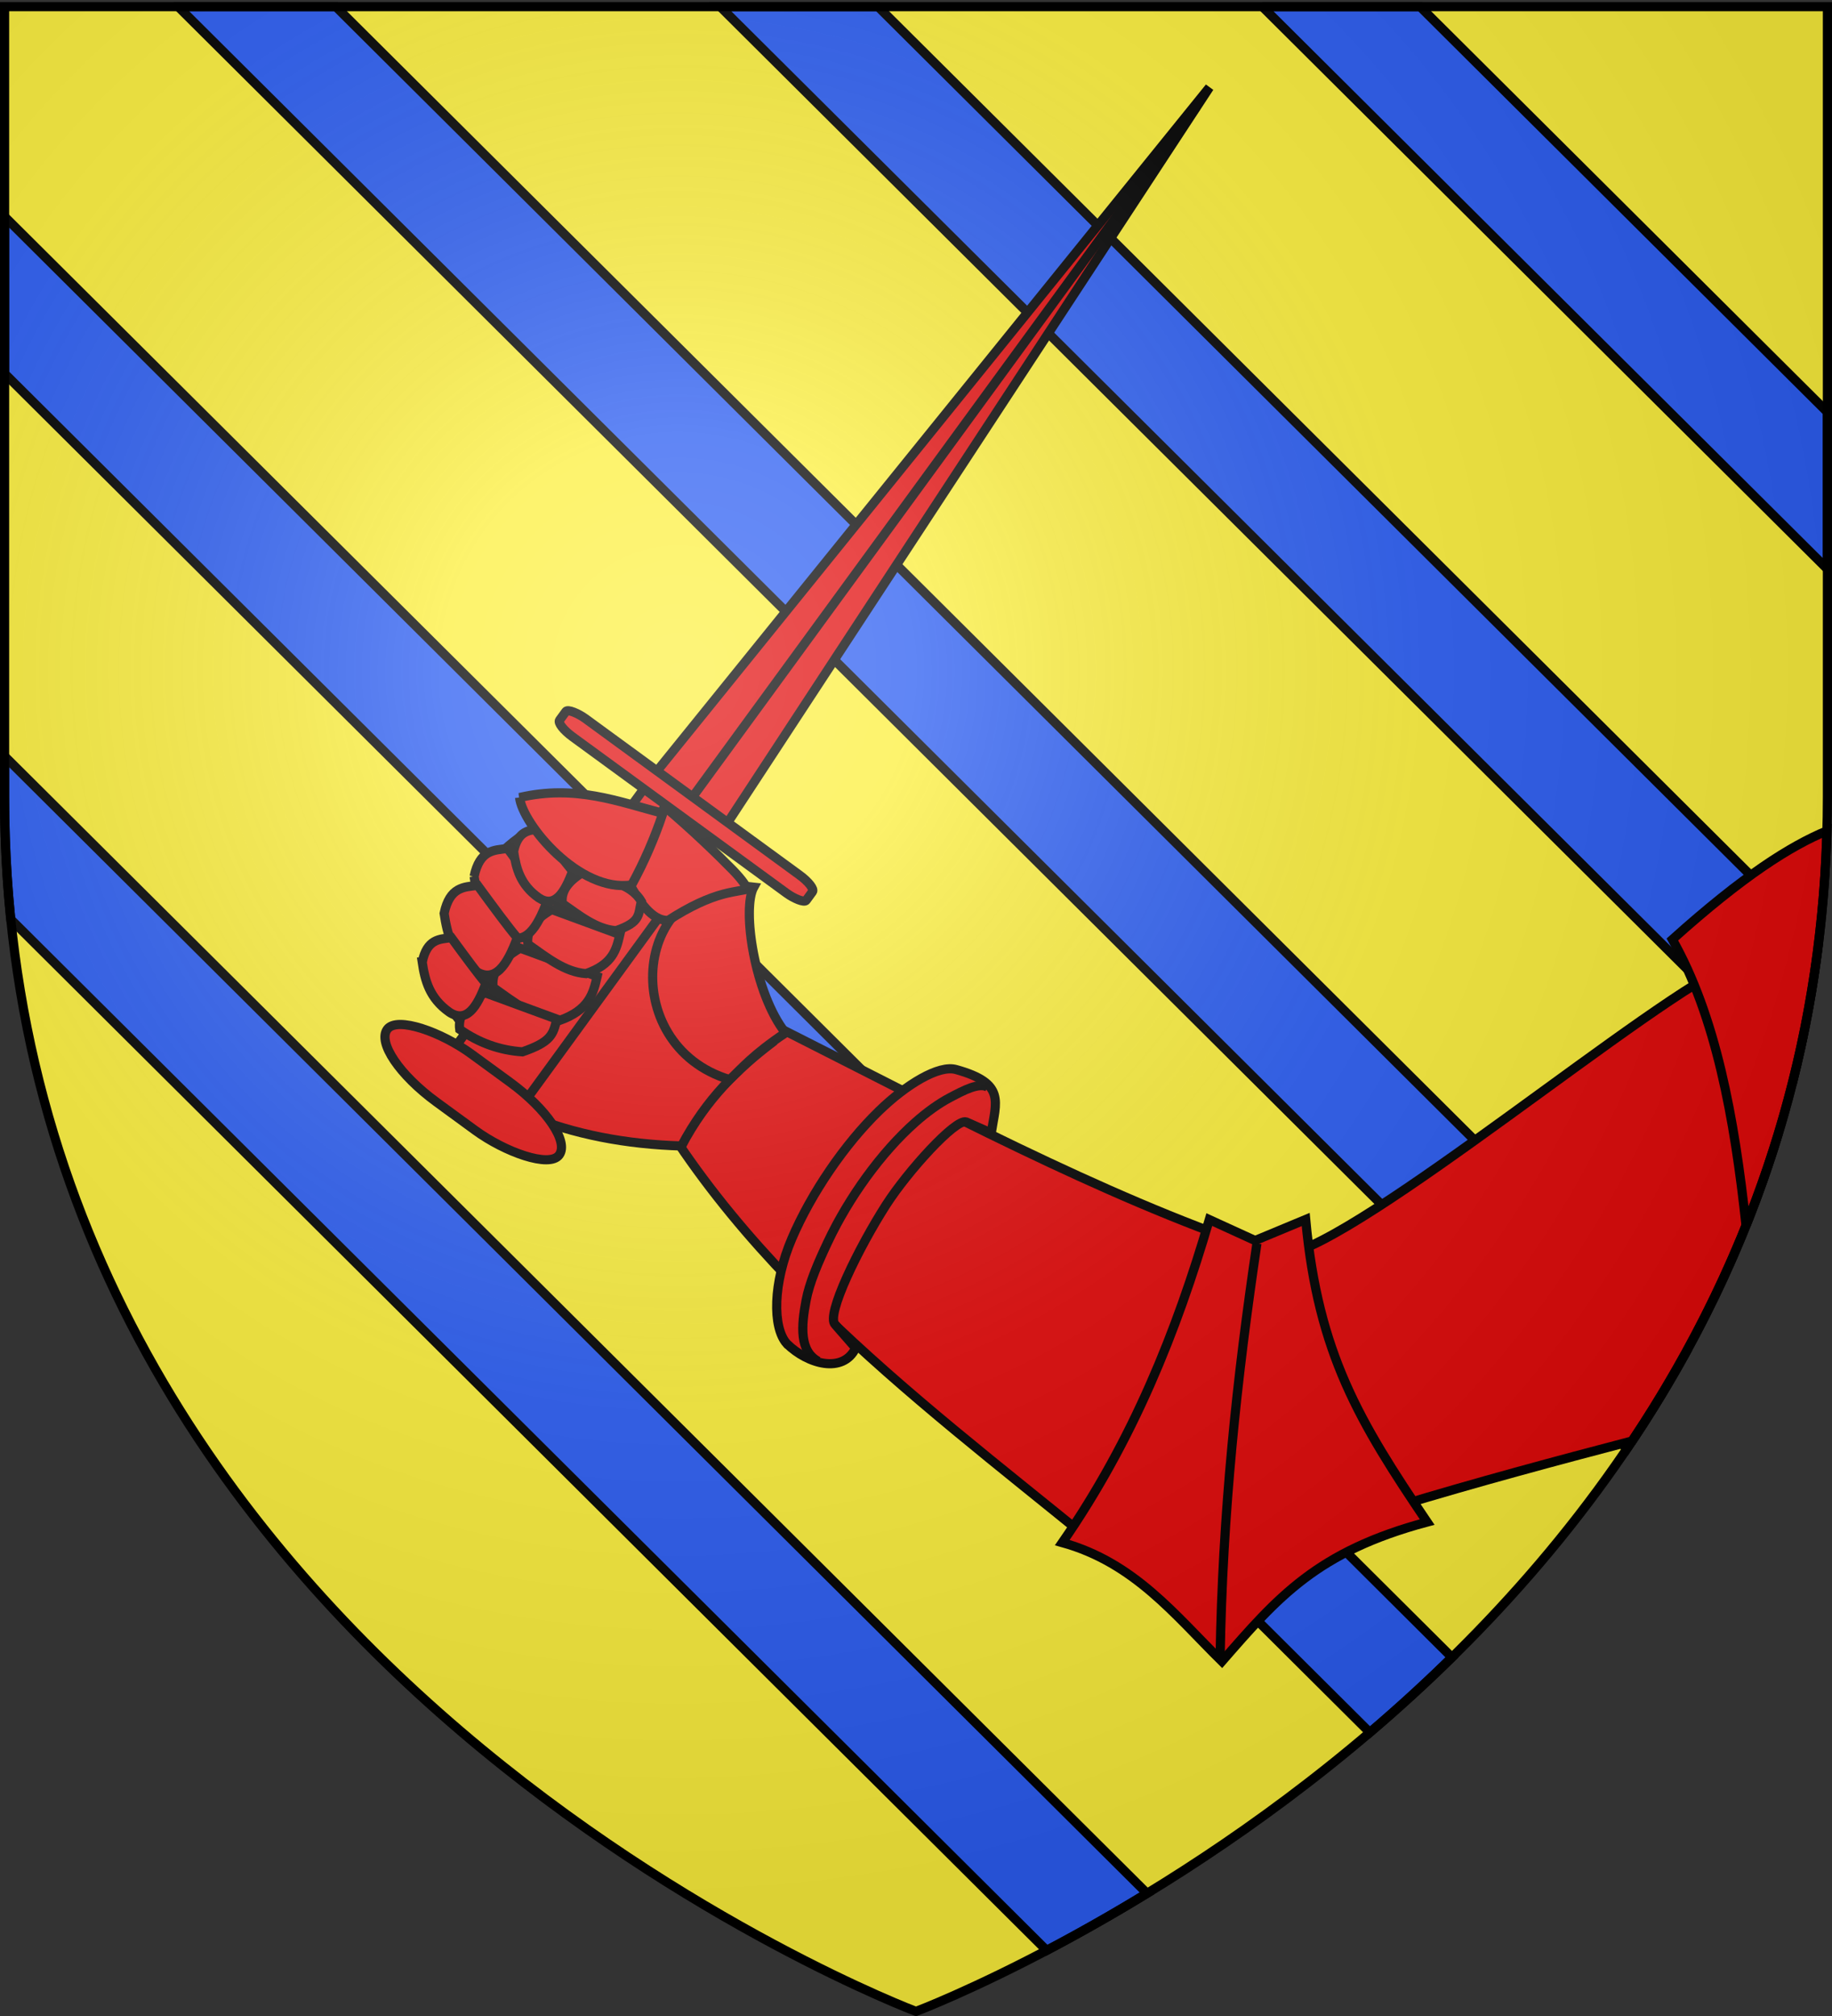 <svg xmlns="http://www.w3.org/2000/svg" xmlns:xlink="http://www.w3.org/1999/xlink" height="660" width="600" version="1.0"><rect width="100%" height="100%" fill="#333333" stroke="none"/><defs><radialGradient xlink:href="#a" id="b" gradientUnits="userSpaceOnUse" gradientTransform="matrix(1.353 0 0 1.349 -77.63 -85.747)" cx="221.445" cy="226.331" fx="221.445" fy="226.331" r="300"/><linearGradient id="a"><stop style="stop-color:white;stop-opacity:.314" offset="0"/><stop offset=".19" style="stop-color:white;stop-opacity:.251"/><stop style="stop-color:#6b6b6b;stop-opacity:.125" offset=".6"/><stop style="stop-color:black;stop-opacity:.125" offset="1"/></linearGradient></defs><g style="display:inline"><path style="fill:#fcef3c;fill-opacity:1;fill-rule:evenodd;stroke:none;stroke-width:1px;stroke-linecap:butt;stroke-linejoin:miter;stroke-opacity:1" d="M300 658.5s298.5-112.32 298.5-397.772V2.176H1.5v258.552C1.5 546.18 300 658.5 300 658.5z"/><path style="fill:#2b5df2;fill-opacity:1;fill-rule:evenodd;stroke:#000;stroke-width:3;stroke-linecap:butt;stroke-linejoin:miter;stroke-opacity:1;display:inline;stroke-miterlimit:4;stroke-dasharray:none" d="m58.344 2.188 474.469 472.125c6.9-10.18 13.463-20.823 19.562-31.938L110 2.187H58.344zm177.531 0 351.75 349.968a372.2 372.2 0 0 0 7.969-43.469L287.562 2.188h-51.687zm177.563 0L598.5 186.313v-51.375L465.094 2.188h-51.656zM1.5 70.906v51.375l447.125 444.906a514.308 514.308 0 0 0 26.906-24.593L1.5 70.906zm0 176.656v13.157c0 13.813.701 27.24 2.031 40.25l339.25 337.562c9.83-5.169 20.92-11.385 32.875-18.687L1.5 247.562z"/><path d="M254.82 336.114c1.963.404-3.674-1.306.384.41 51.578 26.022 105.343 54.785 156.573 72.148 1.625 44.035-12.21 79.284-19.528 125.296-58.7-52.179-126.644-94.998-170.273-159.901 7.359-15.373 33.803-36.847 32.845-37.953z" style="fill:#e20909;fill-opacity:1;fill-rule:evenodd;stroke:#000;stroke-width:3;stroke-linecap:butt;stroke-linejoin:miter;stroke-miterlimit:4;stroke-dasharray:none;stroke-opacity:1"/><path d="M257.697 439.917c6.933 6.775 18.397 9.873 22.538 1.415l-6.704-7.68c-3.205-2.993 7.812-25.378 16.696-39.22 7.01-10.92 22.677-28.253 26.205-27.14l8.195 3.645c1.652-10.323 4.758-16.27-11.426-20.767-5.669-1.709-16.458 4.919-25.318 13.52-11.268 10.942-22.138 26.895-28.495 41.698-6.267 14.596-6.462 29.196-1.691 34.529z" style="fill:#e20909;fill-opacity:1;fill-rule:evenodd;stroke:#000;stroke-width:3;stroke-linecap:butt;stroke-linejoin:miter;stroke-miterlimit:4;stroke-dasharray:none;stroke-opacity:1"/><path d="M572.094 314.25c-16.516.747-112.445 81.833-146.094 95l-45.5 110.719c50.008-20.306 104.597-35.275 154.031-48.219 19.72-29.568 36.447-62.983 47.844-100.5-2.708-19.971-6.835-39.37-10.281-57z" style="fill:#e20909;fill-opacity:1;fill-rule:evenodd;stroke:#000;stroke-width:3;stroke-linecap:butt;stroke-linejoin:miter;stroke-miterlimit:4;stroke-dasharray:none;stroke-opacity:1;display:inline"/><path d="m396.063 399.272 14.994 6.853 16.57-6.892c4.054 43.868 17.671 66.36 39.783 99.053-36.036 9.633-48.864 24.574-67.212 45.621-15.339-15.113-28.641-32.318-52.291-38.888 23.228-33.559 37.46-69.236 48.156-105.747zM223.202 375.17c-17.866-.54-35.127-3.642-51.511-10.47-4.499-5.272-7.055-12.474-11.296-17.328-6.623-7.581-10.691-16.177-18.075-22.286 1.132-16.972 14.592-44.93 32.213-53.553 24.747-5.23 45.619-1.908 62.386 17.183 2.114 23.696 10.014 36.175 15.818 52.72-10.918 8.366-21.308 18.149-29.535 33.734z" style="fill:#e20909;fill-opacity:1;fill-rule:evenodd;stroke:#000;stroke-width:3;stroke-linecap:butt;stroke-linejoin:miter;stroke-miterlimit:4;stroke-dasharray:none;stroke-opacity:1"/><path d="M239.006 353.46c-37.562-11.27-31.8-67.873 7.865-63.033-3.924 7.06.245 34.924 10.38 47.712-10.507 7-14.443 11.682-18.245 15.322z" style="fill:#e20909;fill-opacity:1;fill-rule:evenodd;stroke:#000;stroke-width:3;stroke-linecap:butt;stroke-linejoin:miter;stroke-miterlimit:4;stroke-dasharray:none;stroke-opacity:1"/><path d="m140.643 354.346 73.785-101.004L396.113 28.598 237.656 270.31 164.02 371.424c-.619.847-1.361 1.35-1.664 1.13l-22.283-16.279c-.303-.221-.05-1.082.57-1.929z" style="fill:#e20909;fill-opacity:1;stroke:#000;stroke-width:3;stroke-miterlimit:4;stroke-dasharray:none;stroke-opacity:1"/><rect transform="rotate(-53.851)" ry="26.997" rx="9.725" y="301.184" x="-207.01" height="69.745" width="19.451" style="fill:#e20909;fill-opacity:1;stroke:#000;stroke-width:3;stroke-miterlimit:4;stroke-dasharray:none;stroke-opacity:1"/><path d="m223.966 264.825 167.8-229.703" style="fill:#e20909;fill-opacity:1;fill-rule:evenodd;stroke:#000;stroke-width:3;stroke-linecap:butt;stroke-linejoin:miter;stroke-miterlimit:4;stroke-dasharray:none;stroke-opacity:1"/><rect transform="rotate(-53.851)" ry="6.599" rx="1.893" y="287.06" x="-84.161" height="100.012" width="7.294" style="fill:#e20909;fill-opacity:1;stroke:#000;stroke-width:3;stroke-miterlimit:4;stroke-dasharray:none;stroke-opacity:1"/><path d="M206.323 289.573c4.042 7.579 8.194 11.934 12.5 11.751 7.18-4.63 13.062-7.288 18.226-8.645 3.579-.94 7.9-1.44 7.824-1.66-.361-.592-1.536-2.76-4.891-6.189-5.273-5.389-13.503-13.322-22.363-20.782l-11.296 25.525zM161.517 323.274c6.89 4.826 13.624 10.323 21.52 10.88 9.97-3.464 11.263-8.972 12.545-14.483l-25.222-9.262c-7.138 4.146-9.461 8.456-8.843 12.865z" style="fill:#e20909;fill-opacity:1;fill-rule:evenodd;stroke:#000;stroke-width:3;stroke-linecap:butt;stroke-linejoin:miter;stroke-miterlimit:4;stroke-dasharray:none;stroke-opacity:1"/><path d="M150.559 337c6.433 4.505 13.17 6.837 20.54 7.357 9.31-3.234 10.064-5.577 11.26-10.721l-23.545-8.646c-6.664 3.87-8.832 7.893-8.255 12.01zM172.907 309.132c6.09 4.265 12.039 9.123 19.016 9.615 8.812-3.061 9.954-7.93 11.087-12.799l-22.289-8.185c-6.308 3.664-8.36 7.473-7.814 11.369z" style="fill:#e20909;fill-opacity:1;fill-rule:evenodd;stroke:#000;stroke-width:3;stroke-linecap:butt;stroke-linejoin:miter;stroke-miterlimit:4;stroke-dasharray:none;stroke-opacity:1"/><path style="fill:#e20909;fill-opacity:1;fill-rule:evenodd;stroke:#000;stroke-width:3;stroke-linecap:butt;stroke-linejoin:miter;stroke-miterlimit:4;stroke-dasharray:none;stroke-opacity:1" d="M184.176 295.797c5.63 3.944 11.132 8.436 17.584 8.891 8.148-2.83 7.225-5.1 8.273-9.602-3.744-6.328-11.818-6.545-18.632-9.801-5.833 3.388-7.73 6.91-7.225 10.512zM155.27 286.944c1.023 6.85 2.686 13.548 10.24 18.853 6.426 4.22 10.401-1.922 13.714-10.863-2.915-3.43-7.84-10.11-12.989-17.151-4.46.536-9.124.43-10.965 9.161z"/><path d="M145.459 299.023c1.023 6.85 2.686 13.548 10.24 18.853 6.427 4.22 10.401-1.922 13.714-10.863-2.915-3.43-7.84-10.11-12.989-17.151-4.459.536-9.123.429-10.965 9.16z" style="fill:#e20909;fill-opacity:1;fill-rule:evenodd;stroke:#000;stroke-width:3;stroke-linecap:butt;stroke-linejoin:miter;stroke-miterlimit:4;stroke-dasharray:none;stroke-opacity:1"/><path d="M138.276 314.967c.891 5.966 2.34 11.8 8.919 16.42 5.597 3.677 9.06-1.674 11.945-9.46-2.54-2.99-6.829-8.807-11.313-14.94-3.884.468-7.947.375-9.55 7.98zM168.213 278.749c.825 5.524 2.167 10.926 8.258 15.204 5.183 3.404 8.389-1.55 11.06-8.76-2.35-2.767-6.322-8.154-10.475-13.832-3.596.432-7.357.346-8.843 7.388z" style="fill:#e20909;fill-opacity:1;fill-rule:evenodd;stroke:#000;stroke-width:3;stroke-linecap:butt;stroke-linejoin:miter;stroke-miterlimit:4;stroke-dasharray:none;stroke-opacity:1"/><path d="M170.166 261.093c.885 8.635 19.548 31.27 36.713 28.61 4.168-7.63 7.532-15.45 10.216-23.43-14.73-3.909-28.784-9.431-46.93-5.18zM399.597 542.935c.745-47.3 5.538-92.104 12.061-135.838" style="fill:#e20909;fill-opacity:1;fill-rule:evenodd;stroke:#000;stroke-width:3;stroke-linecap:butt;stroke-linejoin:miter;stroke-miterlimit:4;stroke-dasharray:none;stroke-opacity:1"/><path style="fill:none;fill-opacity:1;fill-rule:evenodd;stroke:#000;stroke-width:3;stroke-linecap:butt;stroke-linejoin:miter;stroke-miterlimit:4;stroke-dasharray:none;stroke-opacity:1" d="M323.474 355.911c-2.89-1.627-7.968 1.125-12.196 3.338-3.815 1.996-7.712 4.806-11.55 8.206-11.137 9.864-21.789 24.699-28.566 39.068-3.149 6.678-6.023 13.256-7.158 19.187-1.631 8.522-2.15 16.638 3.966 19.948"/><path d="M598.344 272c-11.945 4.968-27.23 14.565-50.625 35.563 14.185 25.065 20.322 58.208 24.125 93.656 15.331-38.237 25.162-81.22 26.5-129.219z" style="fill:#e20909;fill-opacity:1;fill-rule:evenodd;stroke:#000;stroke-width:3;stroke-linecap:butt;stroke-linejoin:miter;stroke-miterlimit:4;stroke-dasharray:none;stroke-opacity:1;display:inline"/></g><path d="M300 658.5s298.5-112.32 298.5-397.772V2.176H1.5v258.552C1.5 546.18 300 658.5 300 658.5z" style="opacity:1;fill:url(#b);fill-opacity:1;fill-rule:evenodd;stroke:none;stroke-width:1px;stroke-linecap:butt;stroke-linejoin:miter;stroke-opacity:1"/><path d="M300 658.5S1.5 546.18 1.5 260.728V2.176h597v258.552C598.5 546.18 300 658.5 300 658.5z" style="opacity:1;fill:none;fill-opacity:1;fill-rule:evenodd;stroke:#000;stroke-width:3;stroke-linecap:butt;stroke-linejoin:miter;stroke-miterlimit:4;stroke-dasharray:none;stroke-opacity:1"/></svg>